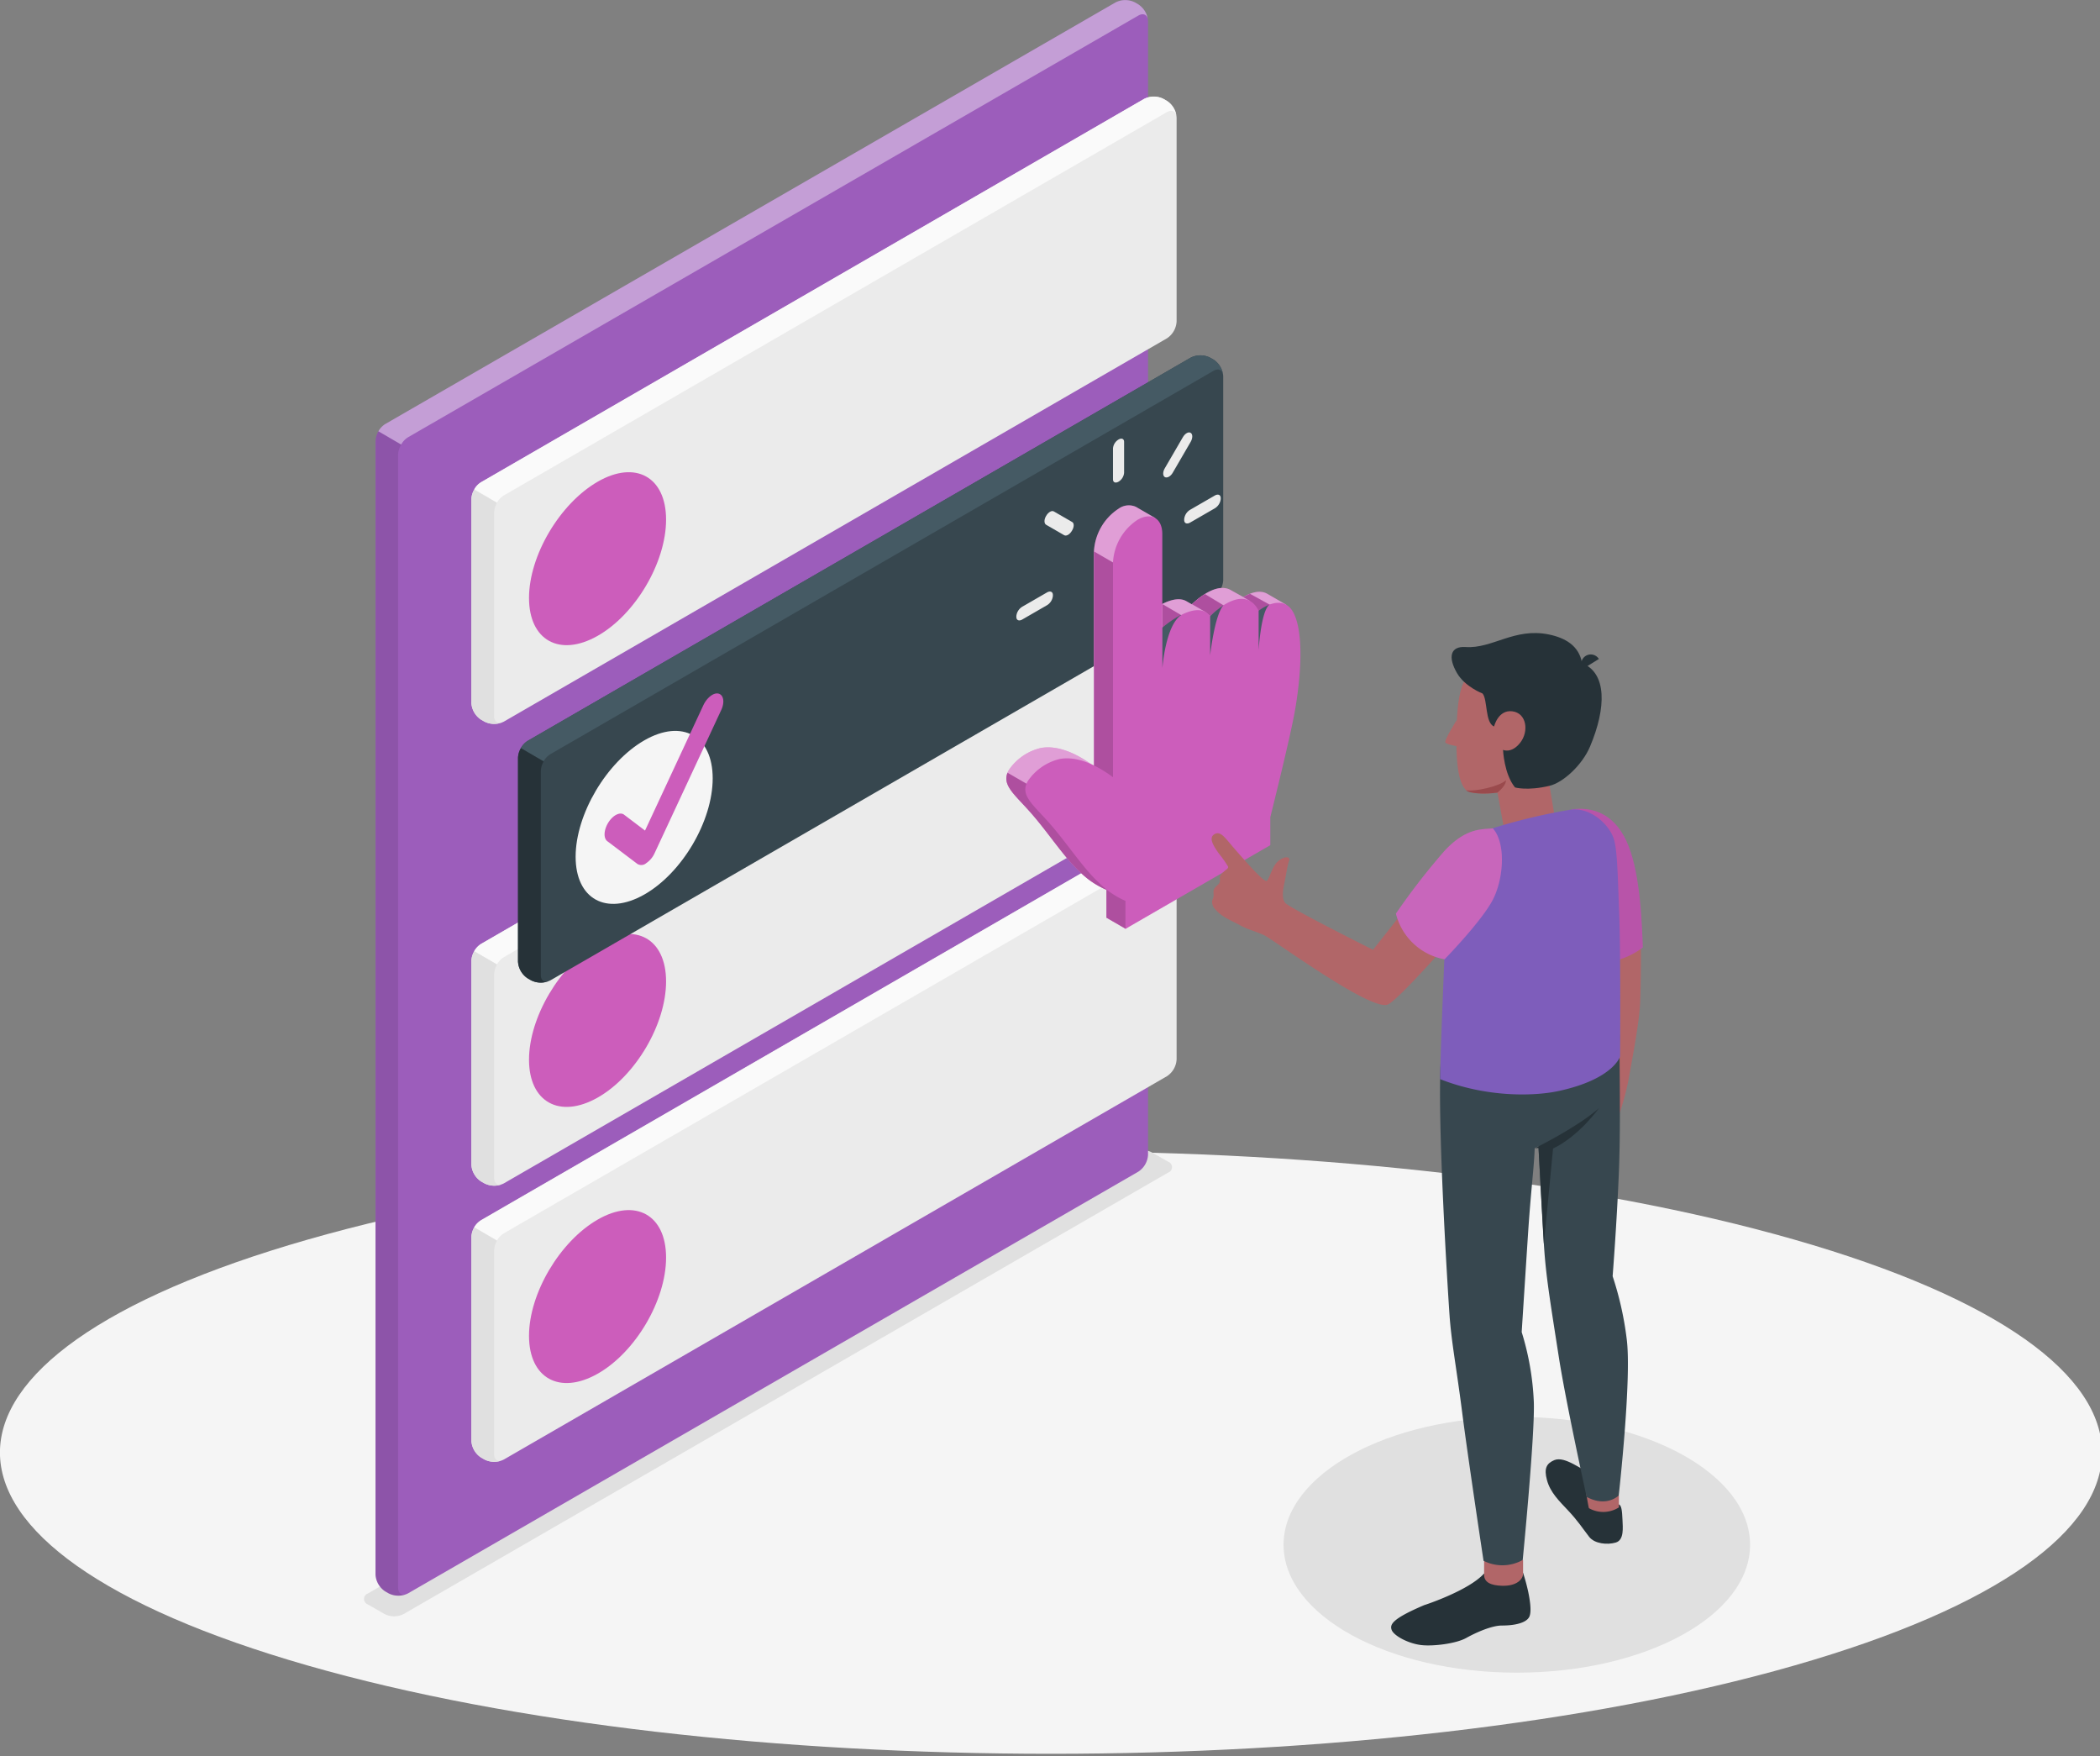 <?xml version="1.0" encoding="UTF-8" standalone="no"?>
<!-- Created with Inkscape (http://www.inkscape.org/) -->

<svg
   width="122.502mm"
   height="102.434mm"
   viewBox="0 0 122.502 102.434"
   version="1.1"
   id="svg5"
   xml:space="preserve"
   inkscape:version="1.2.2 (b0a8486, 2022-12-01)"
   sodipodi:docname="select2.svg"
   xmlns:inkscape="http://www.inkscape.org/namespaces/inkscape"
   xmlns:sodipodi="http://sodipodi.sourceforge.net/DTD/sodipodi-0.dtd"
   xmlns="http://www.w3.org/2000/svg"
   xmlns:svg="http://www.w3.org/2000/svg"><rect x="0" y="0" width="122.502" height="102.434" fill="#808080" stroke="none"/><sodipodi:namedview
     id="namedview7"
     pagecolor="#ffffff"
     bordercolor="#000000"
     borderopacity="0.25"
     inkscape:showpageshadow="2"
     inkscape:pageopacity="0.0"
     inkscape:pagecheckerboard="0"
     inkscape:deskcolor="#d1d1d1"
     inkscape:document-units="mm"
     showgrid="false"
     inkscape:zoom="0.80699773"
     inkscape:cx="201.36364"
     inkscape:cy="221.19021"
     inkscape:window-width="1680"
     inkscape:window-height="935"
     inkscape:window-x="0"
     inkscape:window-y="25"
     inkscape:window-maximized="1"
     inkscape:current-layer="layer1" /><defs
     id="defs2" /><g
     inkscape:label="Layer 1"
     inkscape:groupmode="layer"
     id="layer1"
     transform="translate(-91.37,-31.332)"><g
       id="g1388"><g
         id="g1307"><g
           id="freepik--Floor--inject-230"
           transform="matrix(0.258,0,0,0.218,94.727,36.463)"><path
             id="freepik--floor--inject-230"
             d="m 56.593,422.043 c 92.802,31.475 243.264,31.475 336.066,0 92.802,-31.475 92.814,-82.494 0,-113.961 -92.814,-31.468 -243.264,-31.475 -336.078,0 -92.814,31.475 -92.802,82.471 0.012,113.961 z"
             style="fill:#f5f5f5;stroke-width:0.924" /></g><g
           id="freepik--Shadow--inject-230"
           transform="matrix(0.258,0,0,0.258,94.727,24.585)"><path
             id="freepik--shadow--inject-230"
             d="m 70.19,388.85 3.74,2.15 a 4.79,4.79 0 0 0 4.33,0 l 172.82,-99.77 a 1.31,1.31 0 0 0 0,-2.49 l -3.71,-2.12 a 4.79,4.79 0 0 0 -4.33,0 L 70.19,386.35 a 1.32,1.32 0 0 0 0,2.5 z"
             style="fill:#e0e0e0" /><ellipse
             id="ellipse929"
             cx="329.945"
             cy="375.349"
             rx="52.74"
             ry="28.91"
             style="fill:#e0e0e0" /></g><g
           id="freepik--Plants--inject-230"
           transform="matrix(0.258,0,0,0.258,94.727,24.585)"><g
             id="freepik--plants--inject-230" /></g><g
           id="freepik--Tabs--inject-230"
           transform="matrix(0.258,0,0,0.258,94.727,24.585)"><g
             id="freepik--Tab--inject-230"><path
               d="m 74.85,386.33 -0.76,-0.44 a 4.86,4.86 0 0 1 -2.2,-3.8 V 125.83 a 4.89,4.89 0 0 1 2.2,-3.81 L 239.21,26.7 a 4.87,4.87 0 0 1 4.4,0 l 0.75,0.44 a 4.85,4.85 0 0 1 2.2,3.81 V 287.2 a 4.85,4.85 0 0 1 -2.2,3.81 L 79.25,386.33 a 4.87,4.87 0 0 1 -4.4,0 z"
               style="fill:#9c5dbb;fill-opacity:1"
               id="path946" /><path
               d="m 246.54,30.6 c -0.15,-1.14 -1.07,-1.56 -2.17,-0.93 L 79.24,125 a 4.54,4.54 0 0 0 -1.55,1.64 l -5.15,-3 A 4.6,4.6 0 0 1 74.1,122 L 239.21,26.7 a 4.87,4.87 0 0 1 4.4,0 l 0.76,0.44 a 5,5 0 0 1 2.17,3.46 z"
               style="opacity:0.4;fill:#ffffff"
               id="path948" /><path
               d="m 78.88,386.5 a 4.89,4.89 0 0 1 -4,-0.17 l -0.77,-0.44 a 4.85,4.85 0 0 1 -2.19,-3.81 V 125.83 a 4.42,4.42 0 0 1 0.64,-2.16 l 5.15,3 A 4.61,4.61 0 0 0 77,128.8 v 256.26 c 0,1.26 0.84,1.85 1.88,1.44 z"
               style="opacity:0.1"
               id="path950" /></g><g
             id="freepik--tabs--inject-230"><g
               id="freepik--tab--inject-230"><path
                 d="m 96.52,293.65 -0.76,-0.44 a 4.86,4.86 0 0 1 -2.2,-3.8 v -46.06 a 4.88,4.88 0 0 1 2.2,-3.81 l 149.91,-86.63 a 4.85,4.85 0 0 1 4.39,0 l 0.76,0.44 a 4.85,4.85 0 0 1 2.2,3.81 v 46.06 a 4.83,4.83 0 0 1 -2.2,3.8 l -149.9,86.63 a 4.87,4.87 0 0 1 -4.4,0 z"
                 style="fill:#ebebeb"
                 id="path953" /><path
                 d="m 253,156.81 c -0.15,-1.14 -1.07,-1.56 -2.18,-0.93 l -149.91,86.64 a 4.54,4.54 0 0 0 -1.55,1.64 l -5.15,-3 a 4.51,4.51 0 0 1 1.56,-1.65 l 149.9,-86.63 a 4.85,4.85 0 0 1 4.39,0 l 0.76,0.44 a 4.93,4.93 0 0 1 2.18,3.49 z"
                 style="fill:#fafafa"
                 id="path955" /><path
                 d="m 100.54,293.83 a 4.87,4.87 0 0 1 -4,-0.18 l -0.78,-0.43 a 4.9,4.9 0 0 1 -2.18,-3.81 v -46.06 a 4.42,4.42 0 0 1 0.64,-2.16 l 5.15,3 a 4.61,4.61 0 0 0 -0.65,2.16 v 46.07 c -0.01,1.22 0.79,1.81 1.82,1.41 z"
                 style="fill:#e0e0e0"
                 id="path957" /><path
                 d="m 122.11,239.43 c 8.55,-4.94 15.48,-1.1 15.48,8.58 0,9.68 -6.94,21.44 -15.5,26.27 -8.56,4.83 -15.49,1 -15.49,-8.58 0,-9.58 6.96,-21.33 15.51,-26.27 z"
                 style="fill:#cc5dbb"
                 id="path959" /></g><g
               id="g970"><path
                 d="m 96.52,356.07 -0.76,-0.44 a 4.86,4.86 0 0 1 -2.2,-3.8 v -46.06 a 4.88,4.88 0 0 1 2.2,-3.81 l 149.91,-86.63 a 4.85,4.85 0 0 1 4.39,0 l 0.76,0.44 a 4.84,4.84 0 0 1 2.2,3.81 v 46.06 a 4.83,4.83 0 0 1 -2.2,3.8 l -149.9,86.63 a 4.87,4.87 0 0 1 -4.4,0 z"
                 style="fill:#ebebeb"
                 id="path962" /><path
                 d="m 253,219.22 c -0.15,-1.14 -1.07,-1.55 -2.18,-0.92 l -149.91,86.64 a 4.59,4.59 0 0 0 -1.55,1.63 l -5.15,-3 A 4.44,4.44 0 0 1 95.77,302 l 149.9,-86.63 a 4.85,4.85 0 0 1 4.39,0 l 0.76,0.44 a 4.91,4.91 0 0 1 2.18,3.41 z"
                 style="fill:#fafafa"
                 id="path964" /><path
                 d="m 100.54,356.24 a 4.87,4.87 0 0 1 -4,-0.17 l -0.78,-0.44 a 4.87,4.87 0 0 1 -2.18,-3.81 v -46.05 a 4.39,4.39 0 0 1 0.64,-2.16 l 5.15,3 a 4.68,4.68 0 0 0 -0.65,2.17 v 46.07 c -0.01,1.21 0.79,1.8 1.82,1.39 z"
                 style="fill:#e0e0e0"
                 id="path966" /><path
                 d="m 122.11,301.85 c 8.55,-4.94 15.48,-1.1 15.48,8.58 0,9.68 -6.94,21.44 -15.5,26.27 -8.56,4.83 -15.49,1 -15.49,-8.58 0,-9.58 6.96,-21.34 15.51,-26.27 z"
                 style="fill:#cc5dbb"
                 id="path968" /></g><g
               id="g980"><path
                 d="m 96.52,189.27 -0.76,-0.44 a 4.88,4.88 0 0 1 -2.2,-3.81 V 139 a 4.86,4.86 0 0 1 2.2,-3.8 L 245.67,48.53 a 4.85,4.85 0 0 1 4.39,0 l 0.76,0.44 a 4.83,4.83 0 0 1 2.2,3.8 v 46.06 a 4.85,4.85 0 0 1 -2.2,3.81 l -149.9,86.63 a 4.87,4.87 0 0 1 -4.4,0 z"
                 style="fill:#ebebeb"
                 id="path972" /><path
                 d="m 253,52.42 c -0.15,-1.14 -1.07,-1.55 -2.18,-0.92 l -149.91,86.64 a 4.43,4.43 0 0 0 -1.55,1.63 l -5.15,-3 a 4.41,4.41 0 0 1 1.56,-1.64 L 245.67,48.5 a 4.85,4.85 0 0 1 4.39,0 l 0.76,0.44 a 4.91,4.91 0 0 1 2.18,3.48 z"
                 style="fill:#fafafa"
                 id="path974" /><path
                 d="m 100.54,189.44 a 4.87,4.87 0 0 1 -4,-0.17 l -0.78,-0.44 A 4.87,4.87 0 0 1 93.57,185 v -46 a 4.42,4.42 0 0 1 0.64,-2.17 l 5.15,3 A 4.64,4.64 0 0 0 98.71,142 v 46 c 0,1.26 0.8,1.84 1.83,1.44 z"
                 style="fill:#e0e0e0"
                 id="path976" /><path
                 d="m 122.11,135.05 c 8.55,-4.94 15.48,-1.1 15.48,8.57 0,9.67 -6.94,21.44 -15.5,26.28 -8.56,4.84 -15.49,1 -15.49,-8.58 0,-9.58 6.96,-21.32 15.51,-26.27 z"
                 style="fill:#cc5dbb"
                 id="path978" /></g><g
               id="g992"><path
                 d="m 107.06,247.75 -0.76,-0.44 a 4.85,4.85 0 0 1 -2.2,-3.81 v -46.06 a 4.87,4.87 0 0 1 2.2,-3.81 L 256.2,107 a 4.87,4.87 0 0 1 4.4,0 l 0.76,0.43 a 4.89,4.89 0 0 1 2.2,3.81 v 46.06 a 4.88,4.88 0 0 1 -2.2,3.81 l -149.91,86.64 a 4.85,4.85 0 0 1 -4.39,0 z"
                 style="fill:#37474f"
                 id="path982" /><path
                 d="m 263.54,110.9 c -0.15,-1.14 -1.07,-1.56 -2.18,-0.92 l -149.91,86.64 a 4.54,4.54 0 0 0 -1.56,1.63 l -5.14,-3 a 4.49,4.49 0 0 1 1.55,-1.65 L 256.2,107 a 4.87,4.87 0 0 1 4.4,0 l 0.76,0.43 a 4.93,4.93 0 0 1 2.18,3.47 z"
                 style="fill:#455a64"
                 id="path984" /><path
                 d="m 111.08,247.92 a 4.89,4.89 0 0 1 -4,-0.17 l -0.77,-0.44 a 4.87,4.87 0 0 1 -2.19,-3.81 v -46.06 a 4.43,4.43 0 0 1 0.65,-2.16 l 5.14,3 a 4.59,4.59 0 0 0 -0.64,2.16 v 46.07 c -0.02,1.22 0.73,1.81 1.81,1.41 z"
                 style="fill:#263238"
                 id="path986" /><path
                 d="m 132.65,193.52 c 8.55,-4.93 15.48,-1.09 15.48,8.58 0,9.67 -6.94,21.44 -15.5,26.28 -8.56,4.84 -15.5,1 -15.49,-8.58 0.01,-9.58 6.96,-21.34 15.51,-26.28 z"
                 style="fill:#f5f5f5"
                 id="path988" /><path
                 d="m 133,221.35 a 1.68,1.68 0 0 1 -1.9,0.09 l -6.8,-5.14 c -0.91,-0.69 -0.8,-2.58 0.25,-4.24 1.05,-1.66 2.64,-2.44 3.54,-1.75 l 4.74,3.59 13.17,-28.29 c 0.82,-1.77 2.39,-3 3.51,-2.65 1.12,0.35 1.36,2 0.53,3.74 L 135,219 a 5.43,5.43 0 0 1 -1.93,2.29 z"
                 style="fill:#cc5dbb"
                 id="path990" /></g></g></g><g
           id="freepik--Hand--inject-230"
           transform="matrix(0.258,0,0,0.258,98.431,20.352)"><path
             d="m 263.52,179.3 -4.35,-2.51 v 0 c -1.89,-1.08 -4.2,0 -5.42,0.74 L 251,176 v 0 c -3.29,-2 -7.87,2.17 -8.89,3.16 l -1.18,-0.67 v 0 c -3.49,-2.1 -9.84,3.53 -9.84,3.53 V 161 l 2.76,-1.33 -4.39,-2.54 v 0 0 0 a 3.93,3.93 0 0 0 -3.9,0.41 v 0 a 12.32,12.32 0 0 0 -5.58,9.66 v 48.57 c -4,-3 -8.28,-4.8 -12,-4.13 a 12.08,12.08 0 0 0 -7.26,5 c -1.84,3.26 1.2,5.3 5.12,9.78 3.92,4.48 7.32,9.8 10.86,13.1 a 19.15,19.15 0 0 0 6.11,4.16 V 250 l 4.3,2.49 28.48,-21.41 v -6.33 c 0,0 4.06,-16.22 5.36,-23 1.25,-6.52 2.4,-16.93 0.25,-22.33 l 2.33,-0.16 z"
             style="fill:#cc5dbb"
             id="path996" /><path
             d="m 263.52,179.3 -4.35,-2.51 v 0 c -1.89,-1.08 -4.2,0 -5.42,0.74 L 251,176 v 0 c -3.29,-2 -7.87,2.17 -8.89,3.16 l -1.18,-0.67 v 0 c -3.49,-2.1 -9.84,3.53 -9.84,3.53 V 161 l 2.76,-1.33 -4.39,-2.54 v 0 0 0 a 3.93,3.93 0 0 0 -3.9,0.41 v 0 a 12.32,12.32 0 0 0 -5.58,9.66 v 48.57 c -4,-3 -8.28,-4.8 -12,-4.13 a 12.08,12.08 0 0 0 -7.26,5 c -1.84,3.26 1.2,5.3 5.12,9.78 3.92,4.48 7.32,9.8 10.86,13.1 a 19.15,19.15 0 0 0 6.11,4.16 V 250 l 4.3,2.49 28.48,-21.41 v -6.33 c 0,0 4.06,-16.22 5.36,-23 1.25,-6.52 2.4,-16.93 0.25,-22.33 l 2.33,-0.16 z"
             style="opacity:0.4;fill:#ffffff"
             id="path998" /><path
             d="m 231.41,235.12 -21.54,-12.43 -9.43,-5.45 c -1.2,2.94 1.71,5 5.39,9.21 3.89,4.45 7.32,9.8 10.86,13.1 a 19.15,19.15 0 0 0 6.11,4.16 V 250 l 4.3,2.49 6.29,-4.73 c -0.81,-5.34 -1.98,-12.64 -1.98,-12.64 z"
             style="fill:#cc5dbb"
             id="path1000" /><polygon
             points="224.29,218.28 224.29,169.71 219.99,167.22 219.99,218.17 "
             style="fill:#cc5dbb"
             id="polygon1002" /><path
             d="m 258.08,182.57 3.34,-2.46 c -0.08,-0.22 -0.14,-0.44 -0.23,-0.65 l 1.22,-0.08 -2.68,-0.12 -4.47,-2.47 a 10.61,10.61 0 0 0 -1.51,0.75 l 1.4,0.81 z"
             style="fill:#cc5dbb"
             id="path1004" /><path
             d="m 246.25,181.84 3.13,-2.38 -4.32,-2.62 a 19,19 0 0 0 -2.91,2.3 l 3,1.74 z"
             style="fill:#cc5dbb"
             id="path1006" /><polygon
             points="235.45,179.07 235.45,184.48 240.43,182.66 239.71,181.61 235.43,179.11 "
             style="fill:#cc5dbb"
             id="polygon1008" /><g
             style="opacity:0.15"
             id="g1020"><path
               d="m 231.41,235.12 -21.54,-12.43 -9.43,-5.45 c -1.2,2.94 1.71,5 5.39,9.21 3.89,4.45 7.32,9.8 10.86,13.1 a 19.15,19.15 0 0 0 6.11,4.16 V 250 l 4.3,2.49 6.29,-4.73 c -0.81,-5.34 -1.98,-12.64 -1.98,-12.64 z"
               id="path1010" /><polygon
               points="224.29,218.28 224.29,169.71 219.99,167.22 219.99,218.17 "
               id="polygon1012" /><path
               d="m 258.08,182.57 3.34,-2.46 c -0.08,-0.22 -0.14,-0.44 -0.23,-0.65 l 1.22,-0.08 -2.68,-0.12 -4.47,-2.47 a 10.61,10.61 0 0 0 -1.51,0.75 l 1.4,0.81 z"
               id="path1014" /><path
               d="m 246.25,181.84 3.13,-2.38 -4.32,-2.62 a 19,19 0 0 0 -2.91,2.3 l 3,1.74 z"
               id="path1016" /><polygon
               points="235.45,179.07 235.45,184.48 240.43,182.66 239.71,181.61 235.43,179.11 "
               id="polygon1018" /></g><path
             d="M 227.1,252.53 V 246.2 A 19.19,19.19 0 0 1 221,242 c -3.54,-3.3 -7,-8.66 -10.86,-13.1 -3.86,-4.44 -7,-6.53 -5.12,-9.78 a 12.08,12.08 0 0 1 7.26,-5 c 3.74,-0.67 8,1.16 12,4.13 v -48.54 a 12.32,12.32 0 0 1 5.57,-9.66 v 0 c 3.08,-1.78 5.58,-0.34 5.58,3.22 v 21.21 c 0,0 7.69,-6.82 10.79,-2.64 0,0 7.56,-7.91 11,-1.23 0,0 5.54,-4.47 8,0.72 2.46,5.19 1.3,16.17 0,22.95 -1.3,6.78 -5.37,23 -5.37,23 v 6.33 z"
             style="fill:#cc5dbb"
             id="path1022" /><path
             d="m 235.45,193.59 c 0,0 0.7,-9.68 4.26,-12 h -0.13 a 23.6,23.6 0 0 0 -4.13,2.83 v -0.18 a 0.21,0.21 0 0 0 0,0.18 z"
             style="fill:#455a64"
             id="path1024" /><path
             d="m 246.25,181.84 v 8.86 c 0,0 1,-9.11 3,-11.31 a 17.66,17.66 0 0 0 -3,2.45 z"
             style="fill:#455a64"
             id="path1026" /><path
             d="m 257.21,180.61 v 0 8.89 c 0,0 0.54,-8.95 2.47,-10.27 a 9.71,9.71 0 0 0 -2.47,1.38 z"
             style="fill:#455a64"
             id="path1028" /><path
             d="m 225.54,151.44 v 0 c -0.7,0.4 -1.26,0.17 -1.26,-0.53 v -7 a 2.6,2.6 0 0 1 1.26,-2 v 0 c 0.69,-0.4 1.25,-0.16 1.25,0.53 v 7 a 2.59,2.59 0 0 1 -1.25,2 z"
             style="fill:#ebebeb"
             id="path1030" /><path
             d="m 215,162.53 v 0 c -0.49,0.84 -1.28,1.3 -1.77,1 l -4.07,-2.35 c -0.49,-0.28 -0.49,-1.2 0,-2 v 0 c 0.49,-0.85 1.28,-1.31 1.77,-1 l 4.07,2.35 c 0.53,0.23 0.53,1.15 0,2 z"
             style="fill:#ebebeb"
             id="path1032" /><path
             d="m 210.69,177.06 v 0.2 a 2.78,2.78 0 0 1 -1.35,2.12 l -5.56,3.21 c -0.74,0.43 -1.35,0.18 -1.35,-0.57 v -0.2 a 2.81,2.81 0 0 1 1.35,-2.12 l 5.56,-3.21 c 0.75,-0.43 1.35,-0.18 1.35,0.57 z"
             style="fill:#ebebeb"
             id="path1034" /><path
             d="m 240.38,160.12 v -0.2 a 2.78,2.78 0 0 1 1.35,-2.13 l 5.56,-3.21 c 0.74,-0.43 1.35,-0.17 1.35,0.57 v 0.2 a 2.81,2.81 0 0 1 -1.35,2.12 l -5.56,3.21 c -0.73,0.43 -1.35,0.18 -1.35,-0.56 z"
             style="fill:#ebebeb"
             id="path1036" /><path
             d="m 236,150.4 v 0 c -0.49,-0.28 -0.49,-1.19 0,-2 l 4.07,-7 c 0.49,-0.85 1.28,-1.31 1.77,-1 v 0 c 0.49,0.29 0.49,1.2 0,2.05 l -4.07,7 c -0.45,0.78 -1.25,1.24 -1.77,0.95 z"
             style="fill:#ebebeb"
             id="path1038" /></g><g
           id="freepik--character-2--inject-230"
           transform="matrix(0.258,0,0,0.258,94.727,24.585)" /><g
           id="freepik--character-1--inject-230"
           transform="matrix(0.258,0,0,0.258,98.431,20.352)"><path
             d="m 343.51,268.34 c 0.77,-28.57 -1.52,-35.41 -9.12,-40.64 l -2.95,16.55 c 0,0 3.46,19.5 3.09,26 -0.32,5.71 -0.88,12.85 -2.23,17.46 a 3.48,3.48 0 0 1 -1.51,2 c -1.94,1.21 -2.72,2.45 -4.18,4 -1.14,1.2 -2.11,1.49 -2,1.87 a 1.89,1.89 0 0 0 2.41,0.86 13.61,13.61 0 0 0 2.74,-1.49 17.4,17.4 0 0 1 -2.81,4.83 c -2.72,3.33 -2.84,5.38 2.65,5.43 3.43,0 6.17,-2.09 8.76,-9.66 a 62.16,62.16 0 0 0 2.41,-8.51 c 1.36,-7.55 2.62,-14.1 2.74,-18.7 z"
             style="fill:#b16668"
             id="path1082" /><path
             d="m 328,225.53 c 3.63,-0.53 8.56,0.23 11.75,5.93 3.19,5.7 4,15.51 4.33,25.26 0,0 -6.33,5.29 -13.93,2.69 z"
             style="fill:#cc5dbb"
             id="path1084" /><path
             d="m 328,225.53 c 3.63,-0.53 8.56,0.23 11.75,5.93 3.19,5.7 4,15.51 4.33,25.26 0,0 -6.33,5.29 -13.93,2.69 z"
             style="opacity:0.1"
             id="path1086" /><path
             d="m 338.67,382.64 c 0.57,0.22 0.72,1.32 0.81,3.5 0.06,1.65 0.42,4.54 -1.52,5.11 -1.94,0.57 -4.77,0.28 -6,-1.27 -1.55,-2 -2.59,-3.66 -4.8,-6 -1.92,-2.06 -4,-4 -4.76,-6.86 -0.7,-2.61 -0.12,-3.74 1.66,-4.5 2.44,-1 6.29,2.37 8.2,2.9 1.64,0.48 5.83,6.9 6.41,7.12 z"
             style="fill:#263238"
             id="path1088" /><path
             d="m 338.67,380.62 v 2.68 a 6.57,6.57 0 0 1 -6.78,0.18 c -0.11,-0.26 -0.7,-3.83 -0.7,-3.83 z"
             style="fill:#b16668"
             id="path1090" /><path
             d="m 317,398.09 a 44.32,44.32 0 0 1 1.18,4.37 c 0.33,1.62 0.8,4.33 0.24,5.55 -0.56,1.22 -2.78,2 -6.22,2 -2.22,0 -5.68,1.49 -8.05,2.81 -2.37,1.32 -7.55,1.91 -10.14,1.61 -3.05,-0.36 -6.21,-2.13 -6.71,-3.4 -0.5,-1.27 0.16,-2.57 7.36,-5.64 0.07,0 10,-3.26 13.48,-7.1 z"
             style="fill:#263238"
             id="path1092" /><path
             d="m 317,395.19 c 0,0 0,2 0,3.13 0,1.13 -1.33,2.83 -4.81,2.7 -2.44,-0.08 -4.14,-0.74 -4,-2.75 v -2.9 z"
             style="fill:#b16668"
             id="path1094" /><path
             d="m 340.41,345.05 a 73.36,73.36 0 0 0 -3.16,-14 c 0,0 0.95,-12 1.41,-23.46 0.5,-12.34 0,-27.84 0.21,-30.92 0,0 -39.8,-8 -40.51,6.2 -0.71,14.2 1.57,50.56 2,56.82 0.43,6.26 1.55,11.81 2.85,22 1.3,10.19 4.85,33.68 4.85,33.68 a 9.4,9.4 0 0 0 8.86,-0.18 c 0,0 2.8,-28.51 2.51,-35.74 a 61.8,61.8 0 0 0 -2.74,-15.77 c 0,0 0.75,-11.76 1.42,-22 0.67,-10.24 1.37,-15.14 1.52,-19.58 l 0.86,-0.43 c 0,0 0.87,17.64 1.34,23.91 0.47,6.27 1.47,12.27 3.28,23.9 1.58,10.1 6.26,31.45 6.26,31.45 4.54,2.46 7.26,-0.32 7.26,-0.32 0,0 3.01,-26.8 1.78,-35.56 z"
             style="fill:#37474f"
             id="path1096" /><path
             d="m 319.67,302.11 c 0,0 9.66,-4.76 14.49,-9.05 0,0 -4.49,6.32 -10.38,9.12 0,0 -2.09,21.92 -2.08,21.48 l -1.21,-21.59 z"
             style="fill:#263238"
             id="path1098" /><polygon
             points="322.69,218.42 311.08,221.01 313.44,233.97 325.14,233.12 "
             style="fill:#b16668"
             id="polygon1100" /><path
             d="m 337.51,232.17 c -1.16,-3.52 -5.63,-7.36 -10.1,-6.53 a 132.64,132.64 0 0 0 -19.6,4.89 c -4.1,1.47 -7.83,5 -8.17,18.48 0,0 -1.37,31.42 -1.39,37.49 10.28,4.07 21,3.95 26.89,2.66 12.32,-2.69 13.8,-7.8 13.8,-7.8 0,0 0.16,-22.59 -0.21,-32.35 -0.31,-8.29 -0.42,-14.42 -1.22,-16.84 z"
             style="fill:#7e5dbb;fill-opacity:1"
             id="path1102" /><path
             d="m 302.05,205.24 c 0,0 -3,4.74 -2.61,5.19 0.39,0.45 2.63,0.81 2.63,0.81 z"
             style="fill:#b16668"
             id="path1104" /><path
             d="m 310.29,192.15 c -6.19,1.45 -7.92,4.22 -8.29,14.12 -0.38,10.34 0.75,13.56 2.14,14.92 0.93,0.92 6,1 8.58,0.21 3.19,-1 10.4,-3.7 13.68,-9 3.86,-6.2 4.73,-14.5 0.37,-17.81 -6.14,-4.59 -13.96,-3.04 -16.48,-2.44 z"
             style="fill:#b16668"
             id="path1106" /><path
             d="m 311.21,221.72 c 2.1,-1.69 1.91,-2.78 1.91,-2.78 -1.5,1.41 -7.08,2.61 -9,2.25 0.79,0.81 4.42,0.93 7.09,0.53 z"
             style="fill:#9a4a4d"
             id="path1108" /><path
             d="m 302.07,194.72 c 1.82,3.11 5.76,4.6 5.76,4.6 1.19,1.35 0.53,6.63 2.62,7.46 0,0 0.9,-3.84 4.13,-3.43 3.23,0.41 3.78,4.53 1.79,7.08 -1.99,2.55 -3.9,1.64 -3.9,1.64 0,0 0.22,5.45 2.71,8.49 0,0 2.77,0.83 7.8,-0.37 3.1,-0.73 7.41,-4.72 9.16,-8.87 3.72,-8.8 3.81,-16.64 -1.8,-18.86 -0.69,-4 -3.89,-5.73 -7.51,-6.48 -7.79,-1.6 -12.81,3.26 -18.81,2.84 -3.44,-0.24 -4.08,2.25 -1.95,5.9 z"
             style="fill:#263238"
             id="path1110" /><path
             d="m 330.47,193.8 3.67,-2.28 a 2.16,2.16 0 1 0 -3.67,2.28 z"
             style="fill:#263238"
             id="path1112" /><path
             d="m 308.13,230.48 c 0,0 -5.82,1.08 -8.86,5.68 -3.04,4.6 -16.2,21.1 -16.2,21.1 0,0 -18.92,-9.47 -19.85,-10.6 -0.93,-1.13 -0.41,-3.39 -0.15,-4.64 0.26,-1.25 0.68,-4 1,-4.8 0.48,-1.37 -1.53,-1 -2.72,0.27 -1.19,1.27 -1.71,3.76 -2.3,4.19 -0.59,0.43 -5.1,-4.75 -7.28,-7.25 -2.18,-2.5 -3.21,-4.25 -4.68,-3.22 -1.05,0.75 -0.37,2.23 1.19,4.37 a 24.15,24.15 0 0 1 2,2.84 c 0.19,0.38 -0.39,0.69 -0.61,0.89 -0.43,0.38 -1.18,1 -1.24,1.6 a 5.26,5.26 0 0 1 0,1 c -0.21,0.71 -1.09,1 -1.34,1.74 -0.18,0.51 0,1.07 -0.08,1.6 -0.07,0.34 -0.25,0.64 -0.32,1 a 2.39,2.39 0 0 0 0.71,1.84 c 1.53,1.83 3.63,2.53 5.64,3.64 1.67,0.93 3.4,1.33 5.33,2.19 1.93,0.86 24.61,17.62 28.15,15.67 3.54,-1.95 21.68,-23.15 21.68,-23.15 a 14.65,14.65 0 0 0 -0.07,-15.96 z"
             style="fill:#b16668"
             id="path1114" /><path
             d="m 310.16,229.8 c -2.5,0.28 -6,-0.18 -10.91,5.08 a 153.17,153.17 0 0 0 -11,14.2 13.91,13.91 0 0 0 11,10.33 c 0,0 8.58,-8.79 11,-13.64 2.42,-4.85 2.85,-12.71 -0.09,-15.97 z"
             style="fill:#cc5dbb"
             id="path1116" /><path
             d="m 310.16,229.8 c -2.5,0.28 -6,-0.18 -10.91,5.08 a 153.17,153.17 0 0 0 -11,14.2 13.91,13.91 0 0 0 11,10.33 c 0,0 8.58,-8.79 11,-13.64 2.42,-4.85 2.85,-12.71 -0.09,-15.97 z"
             style="opacity:0.1;fill:#a7b8bb;fill-opacity:1"
             id="path1118" /></g></g></g></g></svg>
